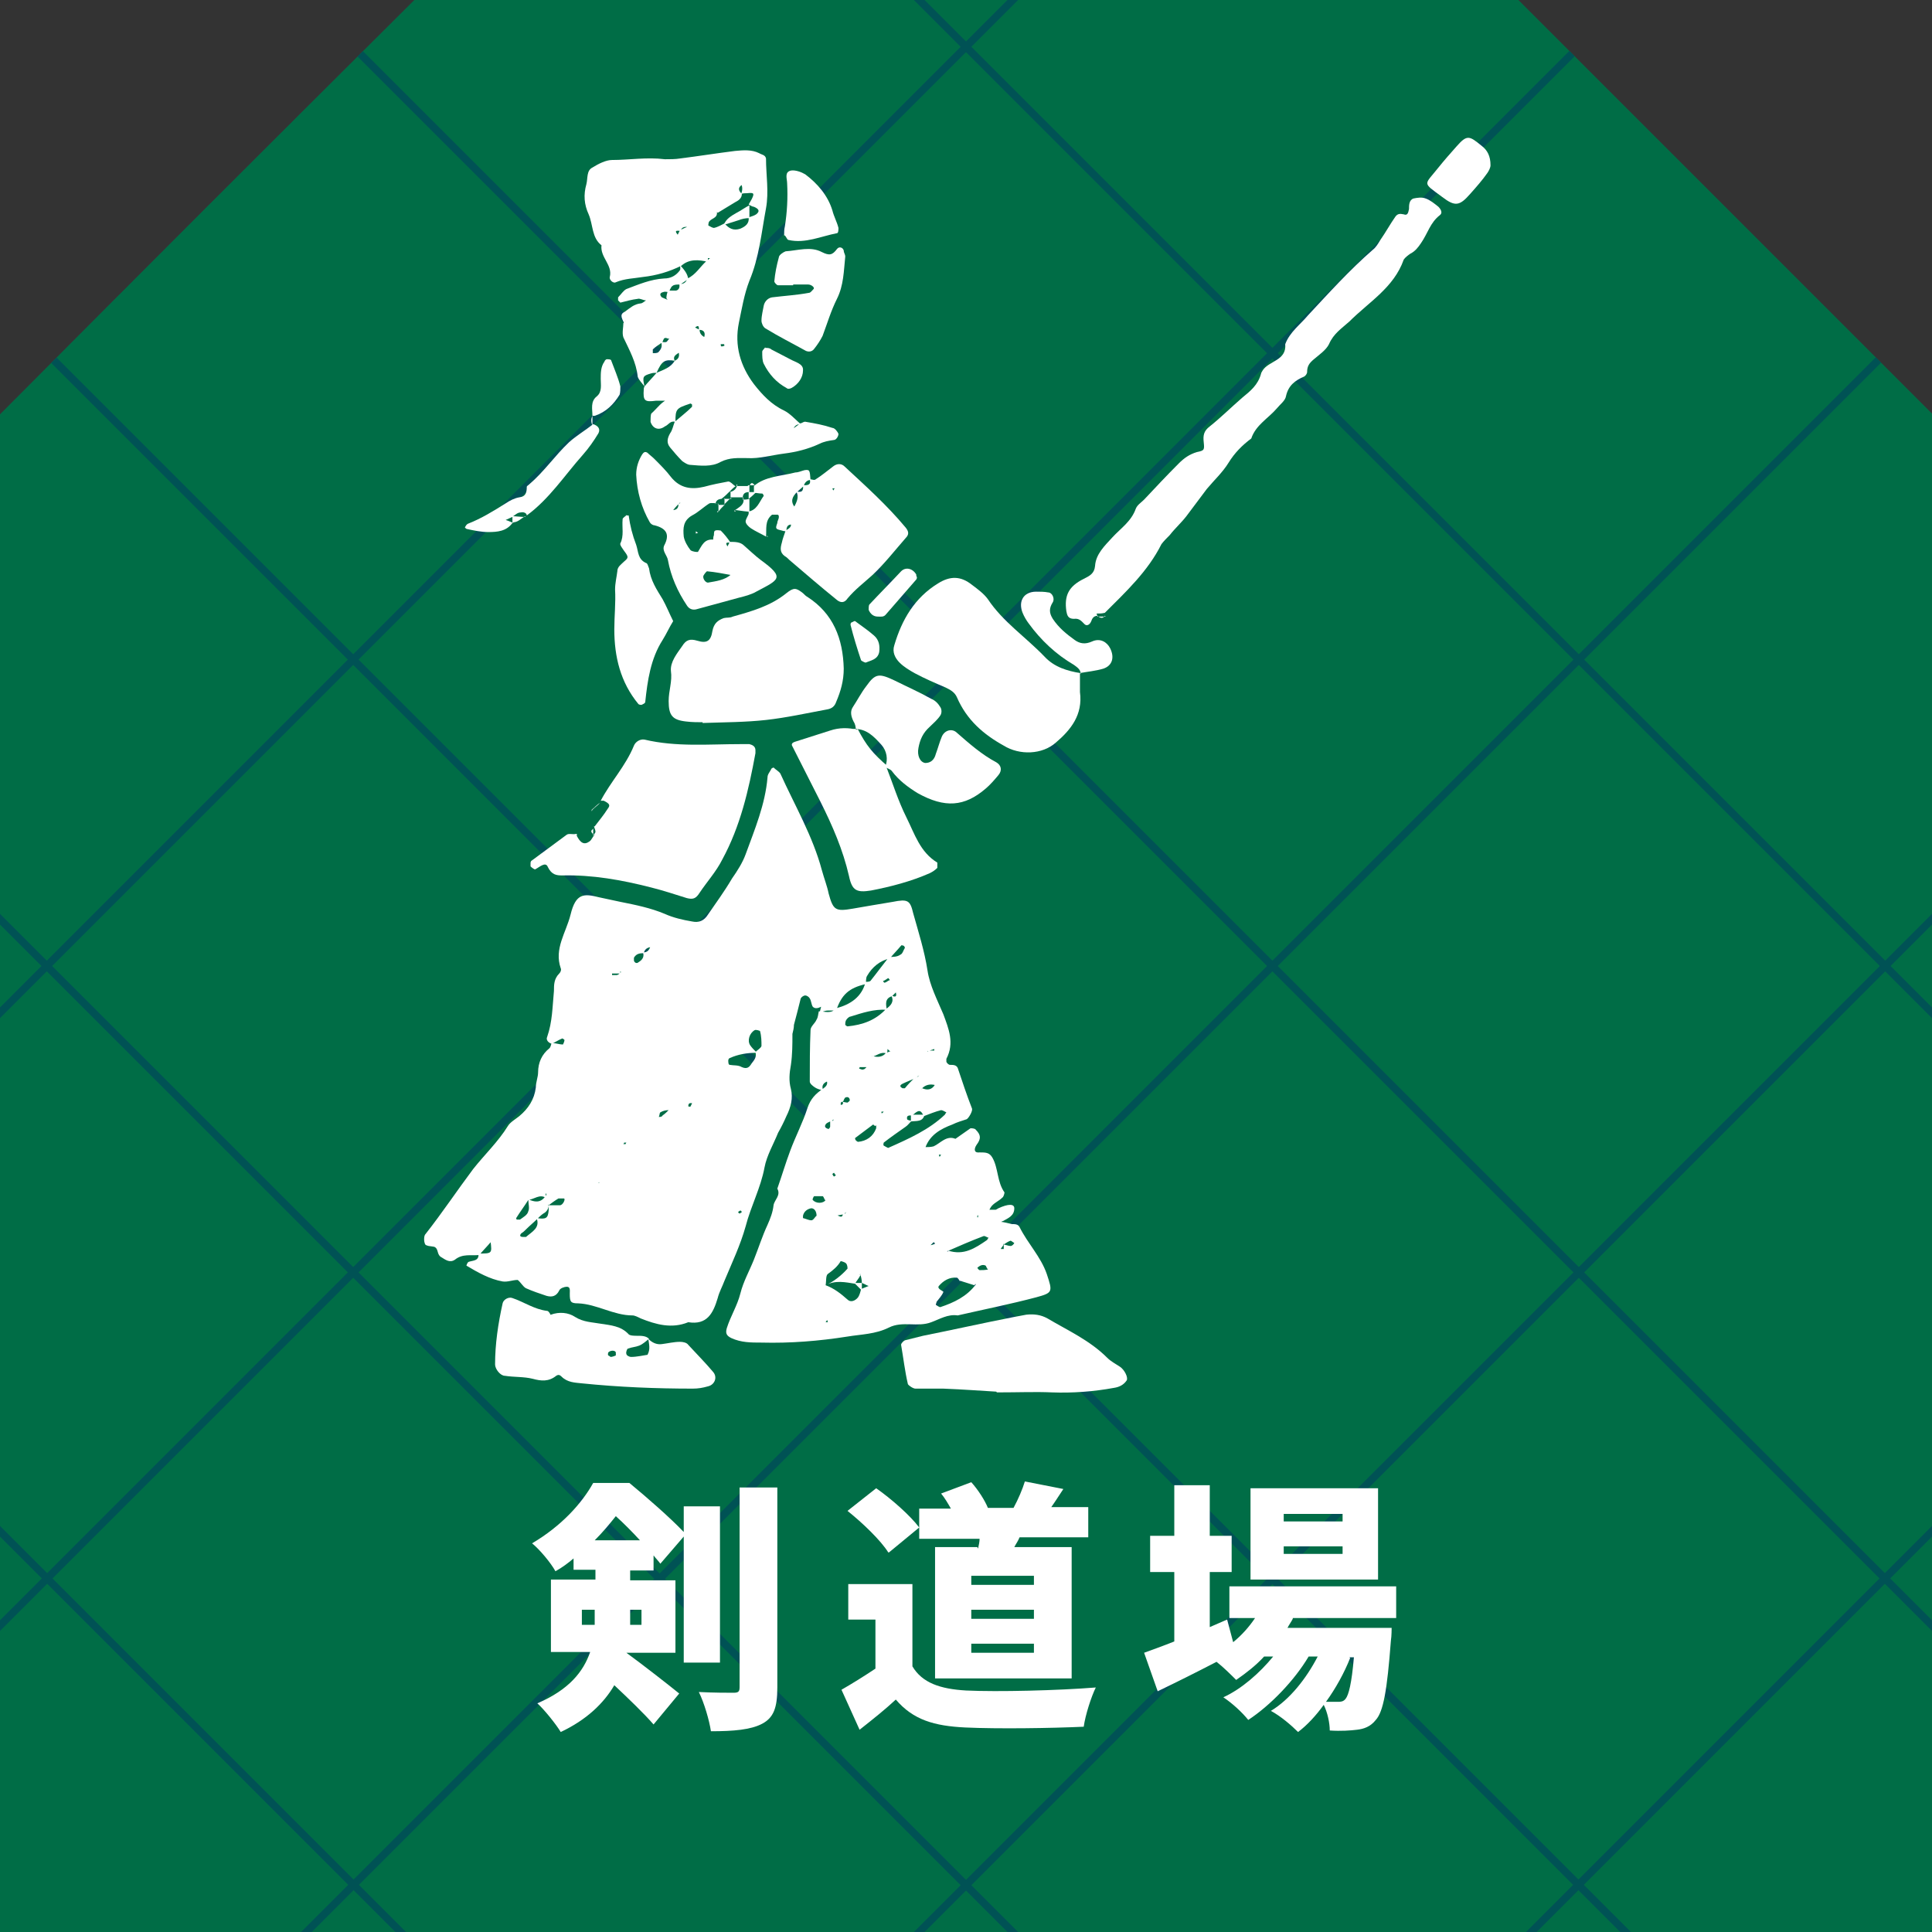 <?xml version="1.0" encoding="UTF-8"?>
<svg id="_レイヤー_1" data-name=" レイヤー 1" xmlns="http://www.w3.org/2000/svg" width="256" height="256" xmlns:xlink="http://www.w3.org/1999/xlink" version="1.1" viewBox="0 0 256 256">
  <rect x="0" y="0" width="256" height="256" fill="#333333" stroke="none"/>
  <defs>
    <style>
      .cls-1 {
        stroke: #005255;
      }

      .cls-1, .cls-2, .cls-3, .cls-4 {
        fill: none;
      }

      .cls-1, .cls-3, .cls-4 {
        stroke-miterlimit: 10;
      }

      .cls-5 {
        clip-path: url(#clippath);
      }

      .cls-2, .cls-6, .cls-7 {
        stroke-width: 0px;
      }

      .cls-6 {
        fill: #006d46;
      }

      .cls-8 {
        clip-path: url(#clippath-1);
      }

      .cls-9 {
        clip-path: url(#clippath-4);
      }

      .cls-10 {
        clip-path: url(#clippath-3);
      }

      .cls-11 {
        clip-path: url(#clippath-2);
      }

      .cls-12 {
        clip-path: url(#clippath-5);
      }

      .cls-3 {
        stroke: #af8e81;
      }

      .cls-7 {
        fill: #fff;
      }

      .cls-4 {
        stroke: #006468;
      }
    </style>
    <clipPath id="clippath">
      <path class="cls-2" d="M256-27.9H0v-201.1c21.4-21.4,33.4-33.4,54.9-54.9h146.3c21.4,21.4,33.4,33.4,54.9,54.9V-27.9Z"/>
    </clipPath>
    <clipPath id="clippath-1">
      <path class="cls-2" d="M567.5-27.9h-256v-201.1c21.4-21.4,33.4-33.4,54.9-54.9h146.3c21.4,21.4,33.4,33.4,54.9,54.9V-27.9Z"/>
    </clipPath>
    <clipPath id="clippath-2">
      <path class="cls-2" d="M256,256H0V54.9C21.4,33.4,33.4,21.4,54.9,0h146.3c21.4,21.4,33.4,33.4,54.9,54.9v201.1Z"/>
    </clipPath>
    <clipPath id="clippath-3">
      <path class="cls-2" d="M567.5,256h-256V54.9c21.4-21.4,33.4-33.4,54.9-54.9h146.3c21.4,21.4,33.4,33.4,54.9,54.9v201.1Z"/>
    </clipPath>
    <clipPath id="clippath-4">
      <path class="cls-2" d="M256,571.7H0v-201.1c21.4-21.4,33.4-33.4,54.9-54.9h146.3c21.4,21.4,33.4,33.4,54.9,54.9v201.1Z"/>
    </clipPath>
    <clipPath id="clippath-5">
      <path class="cls-2" d="M567.5,571.7h-256v-201.1c21.4-21.4,33.4-33.4,54.9-54.9h146.3c21.4,21.4,33.4,33.4,54.9,54.9v201.1Z"/>
    </clipPath>
  </defs>
  <g class="cls-5">
    <g>
      <line class="cls-3" x1="-58.6" y1="-219.4" x2="195.6" y2="34.9"/>
      <line class="cls-3" x1="-30.9" y1="-247.1" x2="223.3" y2="7.1"/>
      <line class="cls-3" x1="-86.3" y1="-191.6" x2="167.9" y2="62.6"/>
      <line class="cls-3" x1="-100.2" y1="-177.8" x2="154.1" y2="76.4"/>
      <line class="cls-3" x1="-114" y1="-163.9" x2="140.2" y2="90.3"/>
      <line class="cls-3" x1="-44.7" y1="-233.2" x2="209.5" y2="21"/>
      <line class="cls-3" x1="-72.4" y1="-205.5" x2="181.8" y2="48.7"/>
    </g>
  </g>
  <g class="cls-8">
    <g>
      <line class="cls-1" x1="250.3" y1="-223.4" x2="506.9" y2="33.3"/>
      <line class="cls-1" x1="209.7" y1="-182.8" x2="466.3" y2="73.8"/>
    </g>
  </g>
  <g>
    <path class="cls-6" d="M256,256H0V54.9C21.4,33.4,33.4,21.4,54.9,0h146.3c21.4,21.4,33.4,33.4,54.9,54.9v201.1Z"/>
    <g class="cls-11">
      <g>
        <g>
          <line class="cls-1" x1="195.4" y1="-61.2" x2="-61.2" y2="195.4"/>
          <line class="cls-1" x1="236" y1="-20.6" x2="-20.6" y2="236"/>
          <line class="cls-1" x1="276.6" y1="20" x2="20" y2="276.6"/>
          <line class="cls-1" x1="317.2" y1="60.6" x2="60.6" y2="317.2"/>
          <line class="cls-1" x1="357.8" y1="101.1" x2="101.1" y2="357.8"/>
          <line class="cls-1" x1="154.9" y1="-101.8" x2="-101.8" y2="154.9"/>
        </g>
        <g>
          <line class="cls-1" x1="-61.2" y1="60.6" x2="195.4" y2="317.2"/>
          <line class="cls-1" x1="-20.6" y1="20" x2="236" y2="276.6"/>
          <line class="cls-1" x1="20" y1="-20.6" x2="276.6" y2="236"/>
          <line class="cls-1" x1="60.6" y1="-61.2" x2="317.2" y2="195.4"/>
          <line class="cls-1" x1="101.1" y1="-101.8" x2="357.8" y2="154.9"/>
          <line class="cls-1" x1="-101.8" y1="101.1" x2="154.9" y2="357.8"/>
        </g>
      </g>
    </g>
    <g>
      <path class="cls-7" d="M108.8,133.4c-.4.2-.8.3-1.1,0-.2-.3-.2-.8-.4-1.1-.1-.2-.4-.4-.6-.4-.2,0-.5.2-.6.4-.3,1.2-.6,2.4-.9,3.5,0,.4-.1.8-.2,1.2,0,1.4,0,2.7-.2,4.1-.2,1.1-.3,2.1,0,3.2.3,1.2,0,2.4-.6,3.6-.3.7-.7,1.5-1.1,2.2-.6,1.5-1.5,3-1.8,4.6-.5,2.7-1.8,5.1-2.5,7.8-.7,2.5-1.8,4.8-2.8,7.2-.3.8-.7,1.5-.9,2.3-.6,2-1.4,3.6-3.9,3.2-2.2.9-4.3.3-6.3-.5-.4-.2-.8-.4-1.1-.4-2.5,0-4.7-1.5-7.2-1.6-1,0-1.1-.2-1.1-1.3,0-.4.1-.9-.4-.9-.3,0-.9.2-1,.5-.4.8-1,.9-1.7.7-.9-.3-1.8-.6-2.7-1-.4-.2-.7-.8-1.1-1.1,0,0,.2,0,.2,0,0,0-.1,0-.2,0-.7,0-1.3.3-2,.2-1.7-.3-3.3-1.2-4.8-2.1,0,0,.1-.4.3-.5.6-.2,1.4-.1,1.3-1.1,1.8,0,1.8,0,1.6-1.6h.3c0,0-.2,0-.2,0-.5.6-1.1,1.2-1.6,1.8-1.1.1-2.2-.2-3.2.6-.7.5-1.3,0-1.8-.3-.6-.3-.4-1-.8-1.3-.2-.2-.8-.1-1.2-.3-.2,0-.3-.5-.3-.7,0-.3,0-.6.2-.8,2.2-2.8,4.2-5.8,6.3-8.6,1.5-1.9,3.3-3.6,4.6-5.7.3-.5,1-.9,1.5-1.3,1.2-1,2-2.2,2.2-3.8,0-.7.3-1.4.3-2,0-1.3.5-2.4,1.5-3.2.2-.2.2-.5.3-.7.5,0,1,.2,1.5.2,0,0,.2-.4.2-.6,0,0-.2-.2-.3-.2-.5.2-.9.5-1.4.7-.4-.1-.8-.5-.6-.9.7-2,.7-4,.9-6.1,0-.8,0-1.6.7-2.3.2-.2.3-.5.2-.7-.9-2.6.7-4.7,1.3-7.1.7-2.9,1.8-2.8,3.8-2.3.9.2,1.9.4,2.8.6,2,.4,4,.8,5.9,1.6,1.1.5,2.4.8,3.6,1,.9.2,1.6-.1,2.1-.9,1.1-1.6,2.2-3.1,3.2-4.8.7-1,1.4-2.1,1.8-3.2,1.2-3.3,2.6-6.6,2.9-10.2,0-.4.3-.7.5-1.1,0-.1.3-.2.3-.2.3.3.7.5.9.8,1.9,4.2,4.3,8.3,5.5,12.8.3,1.1.7,2.1.9,3.1.6,2.2.9,2.4,3.2,2,1.7-.3,3.5-.6,5.3-.9,2-.4,2.3-.2,2.7,1.5.7,2.5,1.5,5,1.9,7.6.3,2,1.3,3.9,2.1,5.8.7,1.9,1.5,3.8.4,5.9,0,.1,0,.3,0,.4.1.2.3.4.5.4.4,0,.8,0,1,.4.6,1.8,1.2,3.6,1.9,5.4.1.3-.4,1.2-.7,1.4-.6.2-1.3.4-1.9.7-1.6.6-3,1.4-3.6,3.1,0,.1,0,.2,0,.3,0,0,0,0,0-.1,0,0,0-.2-.1-.3.4,0,.8,0,1.2-.1.9-.4,1.7-1.5,2.9-1,.7-.5,1.3-.9,2-1.4.1,0,.6,0,.7.2.7.7.7,1.2.1,2-.4.6-.3,1.1.4,1,.8,0,1.3,0,1.7.7.8,1.4.6,3.2,1.6,4.6,0,.1-.1.6-.3.7-.4.4-.9.6-1.3,1-.2.2-.3.4-.4.6.3,0,.5,0,.8,0,.1,0,.2-.1.4-.2,1.3-.6,2.1-.6,2.1,0,0,1-.8,1.3-1.5,1.7-.1,0-.2.1-.4.2.3,0,.3.1,0,.2,0-.1,0-.2,0-.3.5,0,1.1.2,1.6.3.4,0,.8,0,1,.4,1.1,2.2,2.8,3.9,3.6,6.2.8,2.4.8,2.5-1.4,3.1-3.4.9-6.9,1.6-10.4,2.4-1.3-.2-2.4.5-3.5.9-1.8.7-3.8-.2-5.6.7-1.8.9-3.7.9-5.5,1.2-3.8.6-7.6.9-11.4.8-1.4,0-2.7,0-4-.6-.6-.3-.8-.6-.6-1.3.5-1.6,1.4-3,1.8-4.6.4-1.6,1.2-3,1.8-4.5.6-1.5,1.1-3.1,1.8-4.6.4-.9.7-1.7.8-2.6.1-.7,1-1.3.5-2.2.6-1.7,1.1-3.4,1.7-5,.7-1.9,1.7-3.8,2.3-5.7.4-1.2,1.1-1.9,2-2.5.4-.3.8-.6.5-1.2.2,0,.4,0,.5,0,0,0-.1,0-.2,0,0,0-.2.1-.2.2-.5.2-.8.6-.5,1.2-.4-.1-.8-.2-1.1-.4-.3-.2-.7-.5-.7-.8,0-2.3,0-4.5.1-6.8,0-.5.6-.9.8-1.4.2-.3.2-.7.3-1.1.8,0,1.6.4,2.3-.4,1.9-.5,3.4-1.5,3.9-3.5.2,0,.6,0,.7-.2.8-1,1.6-2.1,2.4-3.1.5,0,1.1,0,1.5-.3.3-.1.4-.6.6-.9,0,0,0-.2-.2-.3,0,0-.3-.1-.3,0-.5.6-1,1.1-1.5,1.7-1.3.3-2.3,1.1-3,2.3-.2.3-.1.7-.2,1.1-2.2.5-3.2,1.4-3.9,3.5-.4,0-.8,0-1.1,0-.4,0-.8.2-1.1.3ZM113.9,168.9h.3s-.2.1-.2.1c-.2.4-.5.7-.7,1.1-1.3-.2-2.6-.5-3.9.2,1.1-.5,2.1-1.3,2.9-2.2,0-.1,0-.5-.2-.7-.2-.2-.7-.3-.7-.3-.4.7-1,1.2-1.7,1.7-.3.2-.2,1-.3,1.5,1.1.4,2,1.1,2.9,1.9.4.4,1,.2,1.4-.3.2-.3.3-.7.4-1.1l1-.4c-.3-.1-.6-.3-.9-.4,0-.4-.1-.8-.2-1.2ZM111.6,160.8c.1,0,.2,0,.4,0,0,0,.1-.2.2-.2-.1,0-.3.2-.4.3l-1.1.2v-.2s.1.1.1.1c.3,0,.8.6.9-.2ZM79.4,156.6h.2s-.3.1-.3.1c.2.2.1.3,0,.1,0,0,.1-.1.2-.2ZM124.7,142.5c0,0,.3,0,0,.1-.2.4-.4.8-.7,1.2-.7-.2-1.4-.1-1.9.5.1.2.1.3,0,.1,0,0,0-.1.1-.2.7.3,1.3.2,1.7-.5.2-.4.5-.8.7-1.2ZM93.6,141.1l.2-.2v.3c0-.2-.6.4-.2-.1ZM122.4,136.8c.3-.3.6-.5.8-.8h.2c0,0-.1.1-.1.1-.3.3-.6.5-.9.8v.2c0,0,0-.3,0-.3ZM86.1,125.4h.2c0,0,0,.1,0,.1-.5,0-.9.3-1,.8-.6,0-1,.1-1.3.6,0,.1,0,.3,0,.4.1.3.4.4.6.2.5-.3.8-.7.6-1.3.6,0,.8-.3,1-.8ZM82.1,129c-.2,0-.5,0-.7,0-.1,0-.2,0-.3,0,0,0,0,.2,0,.2.2,0,.4,0,.6,0,.2,0,.4-.2.6-.4-.3-.2,0,.2-.1.1ZM118.2,132c-1,.3-.8,1.1-.7,1.8-1.7-.1-3.2.4-4.8.9-.2,0-.5.3-.6.5-.1.2-.1.4-.1.6,0,0,.2.2.3.2,2-.2,3.7-.8,5.1-2.3.7-.5,1.1-1,.7-1.8.4.2.8.3.6-.4-.2.2-.3.3-.5.5ZM123.1,139.2c.2,0,.5,0,.7,0,0,0,0-.1,0-.2-.3.1-.6.2-.9.3.2.2,0-.2,0-.1ZM115.5,139.9q1.3.4,1.9-.4c.2,0,.4-.2.6-.2-.1,0-.3-.2-.4-.3,0,.2,0,.4-.1.6-.8-.3-1.3.3-1.9.4-.2.5-.4.9-.6,1.4-.2,0-.5,0-.7,0-.1,0-.3,0-.4,0,0,0,0,.2-.1.2.2,0,.4.2.6.1.2,0,.4-.3.6-.5.2-.4.4-.9.6-1.3ZM111.6,146c.2,0,.5.1.7.1,0,0,.3-.2.3-.3,0-.3-.2-.5-.5-.4-.2,0-.3.4-.4.6-.1,0-.3,0-.3.2,0,0,0,.2,0,.2.3,0,.4-.2.2-.5ZM91.9,146.2c-.3,0-.7-.2-.7.4,0,0,.3.1.3,0,.1-.2.2-.4.3-.6h0ZM120.8,147.8c-.4,0-.7,0-.6.5,0,.1.4.2.6.2-.3.3-.5.6-.8.8-1,.7-2,1.4-2.9,2.1,0,0-.1.3,0,.4.2.1.5.3.6.3,2.7-1.2,5.4-2.4,7.5-4.4,0,0,.1-.2.2-.3-.2-.1-.5-.3-.7-.3-.8.2-1.5.5-2.3.8-.4-.9-.7-.9-1.6,0ZM110,148.6c-.2.1-.5.2-.6.4-.2.3,0,.5.4.6,0,0,.2-.2.2-.3,0-.3,0-.5,0-.8.1,0,.2,0,.4,0,0,0,0-.1.1-.2-.1.1-.3.2-.4.3ZM72.3,158.7c-.8-.5-1.5.2-2.3.3-.5.8-1.1,1.6-1.6,2.4,0,0,0,.2.1.2.1,0,.3,0,.4,0,.4-.3,1-.6,1.1-1.1.2-.4,0-1,0-1.6.8.4,1.6.5,2.2-.3,0-.1.2-.2.2-.3,0,0,0-.1-.1-.2,0,.2,0,.4,0,.6ZM123.2,165c.2,0,.5-.1.7-.2,0,0-.1-.2-.2-.2l-.5.5h-.2c0,.1,0,0,0,0ZM132.9,164.9c.3,0,.7.2,1,.2.2,0,.4-.2.5-.4-.2-.1-.4-.3-.5-.3-.3.1-.6.3-.9.5-.1.2-.3.4-.4.6.1,0,.2,0,.4,0,0-.2,0-.5,0-.7ZM88.6,147.1c-.4,0-.8.1-1.1.3-.1,0-.1.4-.2.6.2,0,.4,0,.5-.2.3-.2.6-.5.9-.8-.2-.3-.1-.3.1-.1l-.2.2ZM72.6,159.7c.5,0,1,0,1.6,0,.4,0,.8-.9.5-.9-.2,0-.5,0-.7,0-.5.3-.9.6-1.3.9,0,.5-.3.9-.7,1.1-.3.2-.6.5-.8.7-.5.5-1,.9-1.5,1.4-.2.2-.4.4-.6.5-.3.3-.2.5.2.5.1,0,.3,0,.4,0,.8-.7,1.9-1.2,1.4-2.5,1.3.2,1.5,0,1.6-1,0-.3,0-.5,0-.8ZM121.4,142.8c-.6.3-1.2.5-1.8.8-.4.2-.4.4,0,.6,0,0,.3,0,.3,0,.4-.5.9-1,1.3-1.4.1,0,.2,0,.3-.1.1,0,.2-.1.3-.2-.2.1-.4.3-.6.4ZM125.6,165.7c2.1.7,3.6-.3,5.2-1.4,0,0,.1-.2.2-.3-.2,0-.5-.3-.7-.2-1.6.6-3.2,1.3-4.8,2,0,0,.1.1.2.2-.2,0-.3,0,0-.3ZM100.2,139.5c-1.2,0-2.4.2-3.5.7-.1,0-.2.2-.2.3,0,.2,0,.6.2.6.5.1,1.1,0,1.6.3.7.3,1,0,1.3-.5.3-.4.7-.8.5-1.5.3-.3.7-.5.8-.8,0-.6,0-1.3-.2-2,0,0-.5-.2-.7-.1-.7.4-1,1.4-.6,2,.2.3.5.6.8.9ZM127.2,169.7s0,.1,0,.1c-.1-.2-.3-.5-.4-.5-1-.1-1.8.4-2.4,1.1-.3.4.7.7.6.8-.2.5-.6.9-.9,1.3,0,.1-.1.3-.1.4.2.1.4.3.6.3,1.8-.6,3.5-1.4,4.7-3-.2-.3-.1-.3,0-.1l-.2.2c-.6-.2-1.3-.4-1.9-.6ZM116,149.2c-.1,0-.3-.2-.3-.2-.8.6-1.6,1.2-2.4,1.8,0,0,0,.2.1.3,0,0,.2.2.3.2,1.1-.1,2-.7,2.4-1.8,0-.1,0-.2,0-.4ZM108.2,161.1c0-.6-.3-1-.7-1-.6.1-1,.5-1.1,1,0,0,0,.3,0,.3.4.1.8.3,1.1.3.3,0,.5-.5.7-.6ZM109.3,159c-.1-.2-.2-.5-.3-.5-.4,0-.8,0-1.1,0-.1,0-.3.5-.2.5.4.5,1.4.5,1.7,0ZM117.9,129.9c0-.1-.1-.2-.2-.3-.2.1-.4.3-.7.4,0,0,.2.3.2.2.2,0,.4-.2.6-.3ZM130.9,168.2c-.2-.2-.2-.4-.3-.5-.4-.2-.8,0-1.1.3,0,0,.2.3.3.3.4,0,.7,0,1.2-.1ZM109.4,175.2h.3s-.1-.3-.1-.3l-.2.3ZM83,151.4c-.1,0-.2,0-.3,0,0,0,0,.1-.1.2.1,0,.2,0,.3,0,0,0,0-.1.1-.2ZM116.9,147.5l.2-.2h-.3s0,.2,0,.2ZM124.5,153.3l.2-.3h-.3s.1.3.1.3ZM110.7,155.7c0,0-.1-.2-.2-.3,0,0-.2.1-.2.2,0,0,.1.2.2.3,0,0,.2-.1.3-.2ZM76.8,158.1h-.2c0-.1,0,0,0,0h.2ZM98.3,160.6c0,0-.1-.2-.2-.2,0,0-.2.1-.3.2,0,0,.1.2.2.2,0,0,.2-.1.3-.2ZM129.5,161.1v.2c-.1,0,.1,0,.1,0v-.3ZM119.5,171.1v.2c-.1,0,0,0,0,0v-.2Z"/>
      <path class="cls-7" d="M88.8,53.1c-.6,0-1.3,0-1.9,0-1.5.2-1.7,0-1.6-1.5,0-.1,0-.2.1-.4.5-.6,1.1-1.2,1.6-1.8.9-.4,1.9-.7,2.4-1.6.5-.2.7-.6.5-1.2.1,0,.2-.1.3-.2,0,0,0,0,0,0,0,.1-.2.2-.2.3-.4.3-.9.5-.6,1.1-1.3-.2-1.7,0-2.4,1.6-.3,0-.5,0-.8.1-1,.3-1.1.4-.8,1.7-.3-.4-.8-.9-.9-1.3-.2-1.9-1.1-3.5-1.9-5.2-.2-.6,0-1.3,0-1.9,0,0,.2-.1.3-.2,0,0,0-.1,0-.2,0,.2,0,.4-.1.6-.6-1.1-.6-1.4,0-1.7.7-.5,1.2-1,2.1-1.1.2,0,.4-.2.7-.4-.4,0-.8-.3-1.1-.2-.8.1-1.5.3-2.3.5,0,0-.2-.2-.3-.3,0-.1,0-.3,0-.4.4-.4.7-.9,1.1-1.1,1.6-.6,3.2-1.3,5-1.4.9,0,1.6-.4,2.1-1.1.1-.2,0-.5,0-.7.5.6,1,1.1,1.1,1.9-.4.2-.7.5-1.1.7-.4,0-.8,0-1,.2-.2.1-.3.5-.5.8-.2,0-.5-.1-.7,0-.5.1-.5.4-.2.7.2.1.5.2.7.3.2-.2.3-.2.1,0,0,0-.2-.1-.2-.2,0-.3.1-.7.2-1,.4,0,.8,0,1.1,0,.4-.1.5-.5.4-.9.6.1.9-.2,1.1-.7,1.1-.5,1.7-1.6,2.5-2.3.2-.1.3-.3.5-.4h-.3c0,.1,0,.3,0,.5-1.2-.3-2.5-.4-3.5.5-1.6.8-3.3,1.3-5.1,1.5-1.2.2-2.4.2-3.6.7-.3.2-.9-.3-.8-.7.4-1.6-1.3-2.6-1.1-4.2-1.3-1-1.1-2.7-1.7-4.1-.6-1.3-.7-2.6-.3-4,.2-.8,0-1.8.8-2.2.8-.5,1.8-1,2.6-1,2.3,0,4.6-.4,7-.1.7,0,1.4,0,2-.1,2.4-.3,4.9-.7,7.3-1,1.1-.1,2.2-.2,3.2.3.3.2.8.2.9.7,0,2.2.4,4.4,0,6.6-.6,3.2-.9,6.5-2.2,9.6-.7,1.8-1,3.7-1.4,5.6-.6,3,.2,5.7,2,8.1,1.1,1.4,2.3,2.7,4,3.5.8.4,1.5,1.2,2.2,1.8-.6,0-.9.3-1,.8-.1,0-.2.1-.3.2l.2-.3c.3-.3.7-.5,1-.8.3,0,.5-.3.8-.2,1.2.2,2.3.4,3.5.8.3,0,.7.5.8.8,0,.3-.3.8-.6.8-.7.1-1.3.2-1.9.5-1.5.7-3.1,1.1-4.7,1.3-1.6.2-3.3.7-4.9.6-1.2,0-2.3-.1-3.5.5-1.2.7-2.7.5-4,.4-.4,0-.8-.3-1.1-.5-.6-.6-1.1-1.2-1.6-1.8-.5-.6-.4-1.2,0-1.9.3-.4.4-1,.6-1.5.8-.7,1.6-1.3,2.3-2,0,0,0-.2,0-.3,0,0-.2-.2-.3-.1-1.8.6-1.9.7-1.9,2.4-.7-.2-.9.4-1.4.6-.8.6-1.6.3-1.9-.6,0-.3,0-.9.1-1.1.8-.7,1.4-1.7,2.5-2-.3-.1-.3-.2,0-.2,0,0,0,.2,0,.3ZM98.3,24.5c-.6.4-.4.8,0,1.2,0,.6-.5.9-.9,1.1-.8.5-1.5.9-2.3,1.4-.2-.2-.2-.3,0-.3,0,0,0,.1-.1.2.1.9-.9.8-1.1,1.4,0,.1-.1.4,0,.4.2.1.5.3.7.3.5-.1,1-.4,1.4-.6.6.7,1.2,1,2.1.7.7-.3,1.2-.7,1.1-1.5.3-.1.7-.2,1-.4.5-.4.4-.7-.3-1-.2,0-.5-.2-.7-.3.1-.2.3-.5.4-.7.4-.8.3-.9-.6-.8-.3,0-.5,0-.8.1.2-.5.2-.9,0-1.4l.3.2h-.2ZM91.2,30.1c-.5-.1-.9,0-1,.5-.3,0-1-.2-.4.5.1-.2.2-.4.3-.6.4-.2.8-.4,1.2-.5-.1,0,0,0,0,.1ZM92.6,43.8c0-.3.1-.9-.5-.4l.6.3c0,.5.3.8.7,1,0,0,.2,0,.3,0-.1,0-.2,0-.4,0,.2-.6,0-1-.7-1ZM87.7,45.4c-.4.3-.8.5-1.2.9,0,0,0,.4,0,.5.2,0,.5,0,.7-.1.4-.4.6-.8.4-1.4.2,0,.5.1.7,0,.1,0,.2-.3.4-.4-.2,0-.5-.2-.6-.1-.2,0-.2.4-.4.6ZM96,45.9c0,0,0-.3-.1-.3-.1,0-.2,0-.4,0,0,.1,0,.3.1.3.1,0,.2,0,.4-.1Z"/>
      <path class="cls-7" d="M76.4,110.7c.5,1,1,1.3,1.7.8.3-.2.4-.6.7-.9,0,0-.1,0-.1,0,0-.1.2-.2.2-.4,0-.2-.1-.4-.2-.7,0,0,.1,0,.1,0,.6-.8,1.2-1.5,1.7-2.3.4-.5.3-.7-.5-1.1-.1,0-.3,0-.4,0h0c1.3-2.5,3.3-4.6,4.4-7.3.2-.5.8-.9,1.4-.8,4.2,1,8.5.6,12.7.6.4,0,.8,0,1.2,0,.4.1.8.3.8.8,0,.1,0,.3,0,.4-.9,4.9-2,9.7-4.4,14.1-.8,1.6-2,2.9-3,4.4-.5.8-.9.9-1.7.7-1.6-.5-3.1-1-4.7-1.4-3.9-1-7.8-1.7-11.8-1.6-.8,0-1.4-.1-1.9-1.1-.3-.8-1.1,0-1.7.3-.1,0-.4-.2-.6-.4,0,0,0-.3,0-.4,0-.1,0-.3.2-.4,1.5-1.1,3.1-2.3,4.6-3.4.3-.2.8,0,1.2-.1h.1Z"/>
      <path class="cls-7" d="M145.4,81.6c-.5,0-.7.4-.8.7-.2.5-.6.7-.9.4-.4-.4-.7-.8-1.4-.7-.8,0-.9-.5-1-1-.3-2.1.3-3.3,2.3-4.3.8-.4,1.4-.7,1.5-1.7.1-1.6,1.3-2.7,2.3-3.8,1.1-1.2,2.5-2.1,3.1-3.8.2-.5.7-.8,1.1-1.2,1.5-1.6,3-3.2,4.6-4.8.7-.7,1.4-1.2,2.4-1.5,1-.2,1-.3.9-1.3-.1-.9,0-1.5.8-2.1,1.5-1.2,2.8-2.5,4.3-3.8,1.1-.9,2.1-1.7,2.5-3.2,0-.1.1-.2.2-.4.8-1.3,3.2-1.3,3-3.5.6-1.6,2-2.6,3-3.8,2.8-3,5.5-6,8.6-8.7.4-.3.7-.8,1-1.3.7-1,1.3-2.1,2-3.1.3-.4.6-.4,1.1-.3.5.2.6-.2.7-.7,0-.5,0-1.2.6-1.4.5-.1,1.1-.2,1.6,0,.6.2,1.2.7,1.7,1.1.3.3.6.8.2,1.1-1.3,1-1.6,2.4-2.5,3.7-.4.6-.8,1.1-1.4,1.4-.3.2-.7.5-.9.8-1.3,3.7-4.6,5.6-7.2,8.2-1,.9-2.1,1.6-2.7,3-.4.8-1.3,1.4-2,2-.6.5-.9.9-.9,1.7,0,.2-.2.5-.4.6-1.2.5-2.1,1.2-2.4,2.6-.1.6-.8,1.1-1.2,1.6-1.1,1.3-2.8,2.2-3.4,4-1.2.9-2.2,1.9-3,3.2-.8,1.3-1.9,2.3-2.9,3.5-.9,1.2-1.8,2.4-2.7,3.6-.7.9-1.5,1.6-2.2,2.5-.4.4-.8.8-1.1,1.2-1.8,3.6-4.7,6.3-7.5,9.1h0c-.4.1-.7.1-1.1.1h0Z"/>
      <path class="cls-7" d="M143.1,89.2c0,.8,0,1.7,0,2.5.4,3-1.2,5-3.2,6.7-1.8,1.6-4.8,1.7-6.9.4-2.7-1.5-4.9-3.4-6.2-6.4-.3-.7-.9-1-1.5-1.3-1.4-.6-2.8-1.2-4.1-1.9-.7-.4-1.4-.8-2-1.4-.6-.6-1-1.4-.7-2.3,1-3.4,2.7-6.3,5.8-8.2,1.6-1,3-1,4.5.2.8.6,1.6,1.2,2.1,1.9,2,3,5,5,7.5,7.6,1.3,1.4,3,1.9,4.8,2.2h-.1Z"/>
      <path class="cls-7" d="M93.1,95.7c-.6,0-1.4,0-2.2-.1-1.8-.2-2.3-.8-2.3-2.7,0-1.4.5-2.6.3-4-.1-1.2.8-2.3,1.5-3.3.5-.8,1-1,2-.7,1.3.4,1.8,0,2-1.3.2-1,.7-1.4,1.5-1.7.4-.1.8,0,1.2-.2,2.5-.7,5-1.4,7.1-3.1,1-.8,1.3-.7,2.2,0,.2.2.4.4.6.5,3.4,2.2,4.7,5.5,4.8,9.5,0,1.6-.4,3-1,4.4-.2.6-.6.9-1.2,1-2.7.5-5.4,1.1-8.1,1.4-2.7.3-5.5.3-8.4.4ZM92.5,86.6c0,0-.2.1-.2.2,0,0,0,.1,0,.2,0-.2,0-.3,0-.5h.3c0,0-.1,0-.1,0Z"/>
      <path class="cls-7" d="M132,184.4c-1.8-.1-4.4-.3-7-.4-1.2,0-2.5,0-3.7,0-.3,0-.9-.4-1-.6-.4-1.7-.6-3.5-.9-5.2,0-.2.3-.5.5-.6.8-.2,1.6-.4,2.4-.6,4-.8,8-1.7,12.1-2.5.5-.1,1.1-.2,1.6-.3,1-.1,1.9,0,2.8.5,2.7,1.6,5.6,2.9,7.9,5.2.5.5,1.1.8,1.7,1.2.6.4,1.1,1.4.9,1.8-.4.6-1,.9-1.7,1-2.7.5-5.5.7-8.2.6-2.2-.1-4.4,0-7.3,0Z"/>
      <path class="cls-7" d="M104.4,70.4c-.3,0-.5,0-.8-.1-.8-.2-.9-.2-.6-1,0-.3.2-.5.2-.8,0-.1,0-.3-.2-.3-.2,0-.5,0-.7,0-1,.8-.7,1.9-.8,2.9,0,0,0,0,0,0-.7-.4-1.4-.7-2-1.1-.3-.2-.7-.6-.7-.9,0-.3.3-.7.4-1,0-.1,0-.3,0-.4,0,0-.2.1-.2.1,1.3-.1,1.6-1.3,2.2-2.1,0,0-.1-.3-.2-.3-.4,0-.8-.1-1.1-.1,0-.3,0-.6,0-.9h0c1.5-1.3,3.6-1.3,5.5-1.8.4,0,.8-.2,1.2-.3.7-.1.7,0,.8,1.3-.5,0-.8.4-.9.8l-.9.8c-.6.6-.9,1.2-.3,2h-.3c0,0,.2,0,.2,0,.4-.7.7-1.4.3-2.1.7.2,1,0,.9-.8.6,0,1.1,0,.9-.8.3,0,.6.2.8,0,.8-.5,1.5-1.1,2.3-1.7.5-.4,1.1-.4,1.5,0,2.8,2.6,5.6,5.1,8.1,8.1.4.5.5.9,0,1.4-1.4,1.6-2.8,3.4-4.4,4.9-1.1,1-2.3,1.9-3.3,3.1-.4.6-.9.6-1.4.2-2.1-1.7-4.2-3.5-6.3-5.3-.2-.2-.4-.4-.6-.5-.7-.5-.6-1.1-.4-1.8.1-.5.3-1,.5-1.6.3-.2.8-.4.7-.9.3-.3.6-.5.9-.8,0-.3,0-.3.2,0,0,0-.2,0-.2.1-.3.3-.5.5-.8.8-.6,0-.7.4-.7.9ZM110.4,65l.2-.3h-.3s.1.3.1.3Z"/>
      <path class="cls-7" d="M117.4,101.5c.9,2.3,1.6,4.6,2.7,6.8,1.1,2.2,1.8,4.6,4.1,6,0,0,0,.6,0,.7-.3.3-.6.5-1,.7-2.5,1.1-5.2,1.8-7.8,2.3-1.9.3-2.5,0-2.9-1.9-.8-3.5-2.2-6.7-3.8-9.9-1.2-2.4-2.5-4.9-3.7-7.3-.2-.3,0-.5.3-.6,1.6-.5,3.1-1,4.7-1.5,1.2-.4,2.4-.4,3.6-.1v-.2c1.2,2.3,2,3.3,4.1,5.1h-.1Z"/>
      <path class="cls-7" d="M73,174.2c1.1-.4,2.3-.3,3.2.3,1.1.7,2.3.7,3.4.9,1.3.2,2.7.3,3.7,1.4.2.2.8.2,1.2.2.5,0,1.1,0,1.5.4-.4.3-.8.7-1.3.9-.5.2-1,.2-1.5.4-.1,0-.3.5-.2.7,0,.2.4.4.6.4.8,0,1.6-.2,2.3-.3.1-.3.2-.3.2,0,0,0-.2,0-.3,0,.4-.7.2-1.4.1-2.1.5.5,1.1.8,1.8.7.8-.1,1.6-.3,2.4-.3.4,0,.9.1,1.1.4,1.1,1.2,2.3,2.4,3.3,3.6.6.7.2,1.7-.7,1.9-.7.2-1.3.3-2,.3-4.9,0-9.8-.2-14.7-.7-.9-.1-1.9-.1-2.7-.9-.2-.2-.4-.3-.7-.1-1,.8-2,.7-3.1.4-1.2-.3-2.4-.2-3.7-.4-.6,0-1.3-.9-1.3-1.5,0-2.7.4-5.4,1-8.1.1-.5.8-.9,1.3-.7,1.5.5,2.9,1.5,4.6,1.7.2,0,.4.4.5.6h-.3s.2,0,.2,0ZM80.9,179.8c.2,0,.5-.1.7-.2,0,0,0-.3,0-.4-.1-.3-.7-.3-1,0,0,0-.1.3,0,.4,0,0,.2.1.3.2Z"/>
      <path class="cls-7" d="M113.4,96.7c0-.4-.1-.8-.3-1.1-.3-.6-.5-1.3-.1-1.9.6-.9,1.1-1.9,1.8-2.8,1.2-1.7,1.7-1.7,3.8-.7,1.6.8,3.2,1.5,4.8,2.4.5.2.9.6,1.2,1.1.2.3.2.8,0,1.1-.4.6-.9,1-1.4,1.5-.9.8-1.3,1.7-1.5,2.8-.2,1,.2,1.9.9,2,.7,0,1.2-.4,1.4-1.2.3-.8.5-1.6.8-2.3.4-.9,1.4-1.1,2-.5,1.6,1.4,3.3,2.9,5.2,3.9.7.4.8,1.1.3,1.7-.5.6-1.1,1.3-1.7,1.8-2.8,2.4-5.4,2.6-9,.6-1.3-.8-2.5-1.7-3.4-2.9-.2-.3-.7-.4-1-.6h.1c.4-1,.2-2.1-.5-2.9-1-1.1-2-2.2-3.7-2.1v.2Z"/>
      <path class="cls-7" d="M95.2,66.7c-.4,0-.9-.1-1.2,0-.8.5-1.5,1.2-2.3,1.6-1.2.7-1.2,1.7-1.1,2.8.1.6.5,1.3.9,1.8.2.2,1,.3,1,.2.5-.8.8-1.7,2-1.6,0,0,0-.4.1-.6,0-.2,0-.6.2-.6.2-.1.6,0,.7,0,.5.5.9,1,1.3,1.6-.4,0-.8-.1-.4.5.1-.2.2-.4.3-.6.7,0,1.4,0,1.9.5.7.6,1.4,1.3,2.2,1.9,3.3,2.4,2.4,2.6-.6,4.2-.7.4-1.5.6-2.3.8-1.8.5-3.7,1-5.5,1.5-.6.2-1.1,0-1.4-.5-1.2-1.8-2.1-3.8-2.5-6-.1-.6-.8-1.2-.5-1.9.8-1.5.3-2.3-1.3-2.7-.2,0-.5-.2-.6-.4-1.1-1.9-1.7-4.1-1.8-6.3,0-1,.3-1.9.8-2.7.2-.3.4-.4.7-.2.3.3.6.5.9.8.8.8,1.6,1.6,2.2,2.4,1.2,1.5,2.7,1.7,4.4,1.3,1.1-.3,2.1-.5,3.2-.7.3,0,.6.4.9.6h.1c-.3.2-.6.5-1,.9,0,0,.1-.1.1-.1-.3.3-.6.6-1,.9h.1c-.5,0-.9.2-.9.8v-.2ZM90.1,66.6c-.3.3-.6.6-.9,1,0,0-.1.2-.2.3,0,0,0,.1,0,.2v-.5c.6,0,.9-.2.9-.8.3-.2.3-.2.3,0,0,0,0-.1-.1-.2ZM96.9,76.2c-1.1-.2-2.1-.4-3.2-.5-.1,0-.4.4-.5.6-.1.4.3.9.6.9,1.1-.2,2.2-.3,3.1-1.1,0,0,0,0,0,.1Z"/>
      <path class="cls-7" d="M82.9,68.3c.1,0,.4,0,.4,0,.2,1.4.5,2.6,1,3.9.3.9.2,1.9,1.3,2.4.2,0,.3.5.4.7.2,1.6,1,2.8,1.8,4.1.5.9.9,1.9,1.4,2.9-.5.8-.9,1.7-1.4,2.5-1.6,2.5-2,5.4-2.3,8.2,0,.2-.3.3-.5.4,0,0-.3,0-.4-.1-2.4-2.9-3.2-6.3-3.2-9.9,0-1.8.2-3.5.1-5.3,0-.8.2-1.6.3-2.4,0-.6.5-.9.9-1.3.6-.5.6-.6,0-1.4-.2-.3-.6-.8-.5-1,.5-1,.2-2.1.3-3.2,0-.2.4-.4.6-.6Z"/>
      <path class="cls-7" d="M105.1,37.8c-.7,0-1.4,0-2,0-.2,0-.5-.4-.5-.5.1-1.1.3-2.1.6-3.2,0-.3.6-.7.9-.8,1.6-.1,3.3-.7,4.8.1,1,.5,1.4.4,2-.4.3-.4.8-.2.9.2,0,.3.2.5.2.8-.2,1.9-.2,3.8-1.1,5.6-.8,1.6-1.3,3.3-1.9,4.9-.3.6-.7,1.2-1.1,1.7-.2.3-.6.5-1.1.3-1.8-1-3.6-1.9-5.4-3-.3-.2-.5-.7-.5-1,0-.7.2-1.4.3-2,.1-.5.5-1,1.1-1.1,1.6-.2,3.3-.3,4.9-.6.2,0,.4-.3.6-.5.2-.2-.3-.6-.7-.6-.3,0-.5,0-.8,0-.4,0-.8,0-1.2,0,0,0,0,0,0,0Z"/>
      <path class="cls-7" d="M67.9,69.3c-.8,1.1-2,1.2-3.2,1.2-.9,0-1.9-.2-2.8-.4-.1,0-.2-.1-.3-.2.1-.2.2-.4.4-.5,1.8-.7,3.4-1.7,5-2.7.6-.4,1.2-.7,1.8-.8.9-.1,1-.7,1-1.4,0-.1.2-.2.3-.3,2-1.7,3.4-3.8,5.3-5.6,1-.9,2.2-1.6,3.2-2.4h0c.6.2,1,.6.7,1.2-.6,1-1.3,2-2.1,2.9-2.4,2.7-4.4,5.8-7.4,8h0c0-.3-.4-.5-.8-.4-.4,0-.7.3-1,.5,0,0,.1,0,.1,0-.4.2-.7.3-1.1.5.4.1.7.3,1.1.4,0,0-.1,0-.1,0Z"/>
      <path class="cls-7" d="M103.9,31.2c0-.4,0-.8.1-1.2.3-1.9.4-3.8.3-5.7,0-.6-.4-1.5.5-1.7.6-.1,1.4.2,1.9.5,1.6,1.2,3,2.8,3.6,4.8.2.8.6,1.5.8,2.3,0,.2,0,.7-.2.7-2.1.4-4.2,1.4-6.4.9-.2,0-.3-.4-.5-.6Z"/>
      <path class="cls-7" d="M143.2,89.3c0-.6-.5-.9-.9-1.2-2.4-1.4-4.4-3.3-6-5.5-.3-.4-.6-.9-.8-1.4-.6-1.5.1-2.8,1.8-2.8.5,0,1.1,0,1.6.1.5,0,.9.8.6,1.3-.5.8-.5,1.4,0,2.2.8,1.2,1.8,2,2.9,2.8.7.5,1.4.6,2.3.2,1.1-.5,2,.1,2.4.9.6,1.2.3,2.3-.9,2.7-1,.3-2.1.4-3.2.6h.1Z"/>
      <path class="cls-7" d="M197.5,21.9c0,.3-.2.7-.4,1-.7,1-1.5,1.9-2.3,2.8-1.4,1.6-2,1.7-3.7.4-2.7-2-2.4-1.5-.5-3.9.8-1,1.6-1.9,2.4-2.8,1.4-1.6,1.7-1.4,3.3-.1.8.6,1.2,1.4,1.2,2.6Z"/>
      <path class="cls-7" d="M101.4,46.1c.3,0,.6,0,.8.2.8.4,1.7.9,2.5,1.3.7.4,1.8.6,1.7,1.5,0,.9-.6,1.8-1.5,2.3-.2.1-.5.2-.7,0-1.3-.7-2.3-1.8-3-3.2-.2-.4-.2-1-.2-1.6,0-.2.3-.4.4-.6Z"/>
      <path class="cls-7" d="M121.5,76.4c0,.1,0,.3-.1.4-1.3,1.5-2.7,3.1-4,4.6-.3.4-.7.3-1.1.3-.6,0-1-.4-1.2-.9,0-.2,0-.6.1-.7,1.4-1.5,2.8-2.9,4.2-4.4.6-.6,1.5-.4,2,.4,0,.1,0,.2.1.4Z"/>
      <path class="cls-7" d="M78.5,55.1c0-.9-.3-1.9.6-2.6.7-.6.5-1.5.5-2.3,0-.8,0-1.6.5-2.3,0-.1.2-.3.3-.3.2,0,.6,0,.6.2.4,1.1.9,2.2,1.2,3.4,0,.3,0,.8-.1,1.1-.8,1.3-1.8,2.3-3.3,2.8-.1,0-.3,0-.4,0h0ZM80.7,49.7v.2c-.1,0,0,0,0,0v-.2Z"/>
      <path class="cls-7" d="M113.3,82.3c.8.6,1.7,1.2,2.5,1.9.7.6.8,1.4.7,2.2-.2,1-1.1,1.1-1.8,1.4-.1,0-.5-.2-.6-.3-.5-1.5-1-3.1-1.4-4.7,0,0,0-.3.1-.3,0,0,.2-.1.4-.2Z"/>
      <path class="cls-7" d="M97.6,64.4c.6,0,1.2,0,1.7,0h0c0,.2,0,.5,0,.8-.6,0-.9.2-.9.9,0,0,.1-.2.1-.2-.6,0-1.1,0-1.7,0,0,0,0,.1,0,.1,0-.3,0-.6,0-.9,0,0-.1.1-.1.1.5-.1.9-.4,1-1h-.1Z"/>
      <path class="cls-7" d="M97.4,67.6c.5-.4,1.3-.7,1.1-1.6,0,0-.1.2-.1.2.3,0,.6,0,.9-.1,0,.6,0,1.2,0,1.8,0,0,.2-.1.2-.1-.6,0-1.2-.1-1.9-.2h-.1Z"/>
      <path class="cls-7" d="M69.6,68.4c-.6.3-1,.9-1.8.8h.1c0-.2,0-.5,0-.8h-.1c.6,0,1.2.1,1.8.1h0Z"/>
      <path class="cls-7" d="M78.7,110.6q-.7-.5,0-.8h-.1c0,.2,0,.6,0,.9h.1Z"/>
      <path class="cls-7" d="M76.3,110.8c.2-.2.2-.3,0-.3,0,0,.1.1.2.2h-.1Z"/>
      <polygon class="cls-7" points="78.4 107.3 78.4 107.5 78.5 107.3 78.4 107.3"/>
      <path class="cls-7" d="M78.5,107.3c.3-.3.7-.6,1-.9h0c-.4.2-.7.6-1.1.9h0Z"/>
      <path class="cls-7" d="M146.4,81.6c-.3.4-.6.3-1,0,0,0,0,.1,0,.1.4,0,.7,0,1.1,0h0Z"/>
      <polygon class="cls-7" points="101.6 71.1 101.8 71.1 101.6 71 101.6 71.1"/>
      <polygon class="cls-7" points="92.5 70.6 92.2 70.7 92.2 70.4 92.5 70.6"/>
      <path class="cls-7" d="M97.5,67.5c-.3.2-.2.3,0,.3,0,0-.1-.1-.2-.2,0,0,.1,0,.1,0Z"/>
      <polygon class="cls-7" points="95.1 67.7 95 67.9 95.2 67.8 95.1 67.7"/>
      <path class="cls-7" d="M95.2,67.8c0-.4,0-.7,0-1.1,0,0-.1.2-.1.2.3,0,.6,0,1,0,0,0-.1,0-.1,0-.3.3-.6.6-.8.9,0,0,.1,0,.1,0Z"/>
      <path class="cls-7" d="M96.8,66c-.3.3-.6.6-.9.9,0,0,.1,0,.1,0,0-.3,0-.6,0-.9,0,0-.1.1-.1.1.3,0,.7,0,1,0,0,0,0-.1,0-.1Z"/>
      <path class="cls-7" d="M99.3,64.4c.3-.7.5-.3.8,0,0,0,0-.1,0-.1-.3,0-.6,0-1,0,0,0,0,.1,0,.1Z"/>
      <path class="cls-7" d="M78.5,55c0,.5,0,.9,0,1.4h0c-.2-.5-.2-.9,0-1.3h0Z"/>
      <path class="cls-7" d="M120.7,148.6c0-.3,0-.6,0-.9.6,0,1.2,0,1.8,0-.2,1-1.1.8-1.8.9Z"/>
      <path class="cls-7" d="M127.2,169.7s0,.1,0,.1h0Z"/>
      <path class="cls-7" d="M113.2,170c.3,0,.7,0,1,0,0,.3,0,.7,0,1-.3-.3-.6-.6-1-1Z"/>
      <path class="cls-7" d="M99.3,27.1c0,.6,0,1.2,0,1.8-.5,0-1,.1-1.5.3-.6.2-1.3.4-1.9.6.3-.8,1-1.2,1.7-1.6.6-.3,1.1-.7,1.7-1Z"/>
      <path class="cls-7" d="M99.2,66.1c0-.3,0-.6,0-.9.3,0,.6,0,1,0-.3.3-.6.6-1,.9Z"/>
    </g>
    <g>
      <path class="cls-7" d="M90.6,220.4v-16.8l-3.1,3.6c-.2-.3-.6-.7-.9-1.1v2h-3.1v1.3h6v9.6h-6.5c2.2,1.6,5.9,4.5,7,5.4l-3.4,4.1c-1.3-1.5-3.4-3.5-5.2-5.2-1.4,2.4-3.7,4.6-7.1,6.2-.6-1-2.2-3-3.1-3.8,4.2-1.8,6.1-4.2,7-6.8h-5.2v-9.6h5.9v-1.3h-2.9v-1.5c-.7.6-1.5,1.2-2.4,1.7-.6-1.1-2.1-2.9-3.1-3.7,3.9-2.3,6.6-5.3,8.1-8h4.8c2.3,1.9,5.4,4.6,7.2,6.5v-3.4h4.8v20.7h-4.8ZM78.8,215.3c0-.3,0-.7,0-1.1v-.9h-1.7v2h1.7ZM84.8,204.1c-1-1.1-2.2-2.3-3.2-3.2-.8,1-1.7,2.1-2.8,3.2h6.1ZM83.5,213.3v2h1.5v-2h-1.5ZM103,197.1v26.5c0,2.7-.5,4-2,4.8-1.5.8-3.8,1-6.8,1-.2-1.4-.9-3.8-1.6-5.2,1.9.1,3.9.1,4.6.1s.8-.2.8-.8v-26.4h4.9Z"/>
      <path class="cls-7" d="M120.9,220.8c1.3,2.2,3.7,3,7.1,3.2,4.2.2,12.2,0,17.2-.4-.6,1.2-1.4,3.7-1.6,5.2-4.4.2-11.4.3-15.7.1-4.1-.2-6.9-1-9.2-3.7-1.4,1.3-2.9,2.5-4.8,4l-2.4-5.3c1.4-.8,3-1.8,4.5-2.8v-6.5h-3.6v-4.7h8.5v10.9ZM117.7,205.7c-1-1.6-3.4-3.9-5.4-5.5l3.8-3c2,1.4,4.5,3.6,5.7,5.2l-4,3.3ZM129.6,205.2c.1-.5.2-.9.2-1.3h-8v-4h4.2c-.4-.7-.8-1.4-1.3-2l4-1.5c.9,1,1.8,2.4,2.2,3.4h-.1s3.5,0,3.5,0c.6-1.1,1.2-2.5,1.5-3.5l5.1,1c-.6.9-1.1,1.7-1.6,2.4h4.9v4h-9.1c-.2.5-.5.9-.7,1.3h7.6v17.4h-18.1v-17.4h5.6ZM137,208.8h-8.3v1.2h8.3v-1.2ZM137,213.3h-8.3v1.2h8.3v-1.2ZM137,217.8h-8.3v1.2h8.3v-1.2Z"/>
      <path class="cls-7" d="M171.3,214.5c-.2.4-.5.8-.7,1.2h13.8s0,1.1-.1,1.7c-.5,6.6-1,9.4-2,10.5-.7.9-1.6,1.2-2.5,1.3-.8.1-2.1.2-3.6.1,0-1-.3-2.4-.8-3.4-1,1.4-2.2,2.7-3.4,3.6-.9-.9-2.3-2.1-3.6-2.8,2.5-1.5,4.7-4.3,6.2-7.2h-1.2c-1.9,3.2-5.1,6.5-8,8.4-.8-1-2.1-2.2-3.3-3,2.4-1.1,4.8-3.2,6.6-5.4h-1.2c-1.1,1.2-2.4,2.2-3.7,3.1-.6-.6-1.7-1.7-2.6-2.4-2.7,1.4-5.5,2.8-7.8,3.9l-1.8-5.1c1.1-.4,2.5-.9,4-1.5v-9.2h-3.2v-4.8h3.2v-6.7h4.7v6.7h2.9v4.8h-2.9v7.3l2.3-1,.8,3c1.1-.9,2.1-2,2.9-3.2h-3.4v-4.2h22.1v4.2h-13.7ZM182.6,209.3h-16.9v-12.1h16.9v12.1ZM177.9,200.6h-7.8v1h7.8v-1ZM177.9,204.9h-7.8v1h7.8v-1ZM178.9,219.7c-.8,2-1.9,4-3.2,5.8.7,0,1.3,0,1.6,0s.7,0,1-.4c.4-.5.8-2,1.1-5.5h-.6Z"/>
    </g>
  </g>
  <g class="cls-10">
    <g>
      <line class="cls-3" x1="252.9" y1="64.6" x2="507.1" y2="318.8"/>
      <line class="cls-3" x1="225.2" y1="92.3" x2="479.4" y2="346.5"/>
      <line class="cls-3" x1="211.3" y1="106.1" x2="465.5" y2="360.3"/>
      <line class="cls-3" x1="197.4" y1="120" x2="451.7" y2="374.2"/>
      <line class="cls-3" x1="239" y1="78.4" x2="493.2" y2="332.6"/>
    </g>
  </g>
  <g class="cls-9">
    <g>
      <line class="cls-4" x1="66.1" y1="255.5" x2="320.3" y2="509.8"/>
      <line class="cls-4" x1="80" y1="241.7" x2="334.2" y2="495.9"/>
      <line class="cls-4" x1="93.8" y1="227.8" x2="348" y2="482"/>
    </g>
  </g>
  <g class="cls-12">
    <g>
      <line class="cls-1" x1="506.9" y1="254.5" x2="250.3" y2="511.1"/>
      <line class="cls-1" x1="466.3" y1="213.9" x2="209.7" y2="470.6"/>
    </g>
  </g>
</svg>